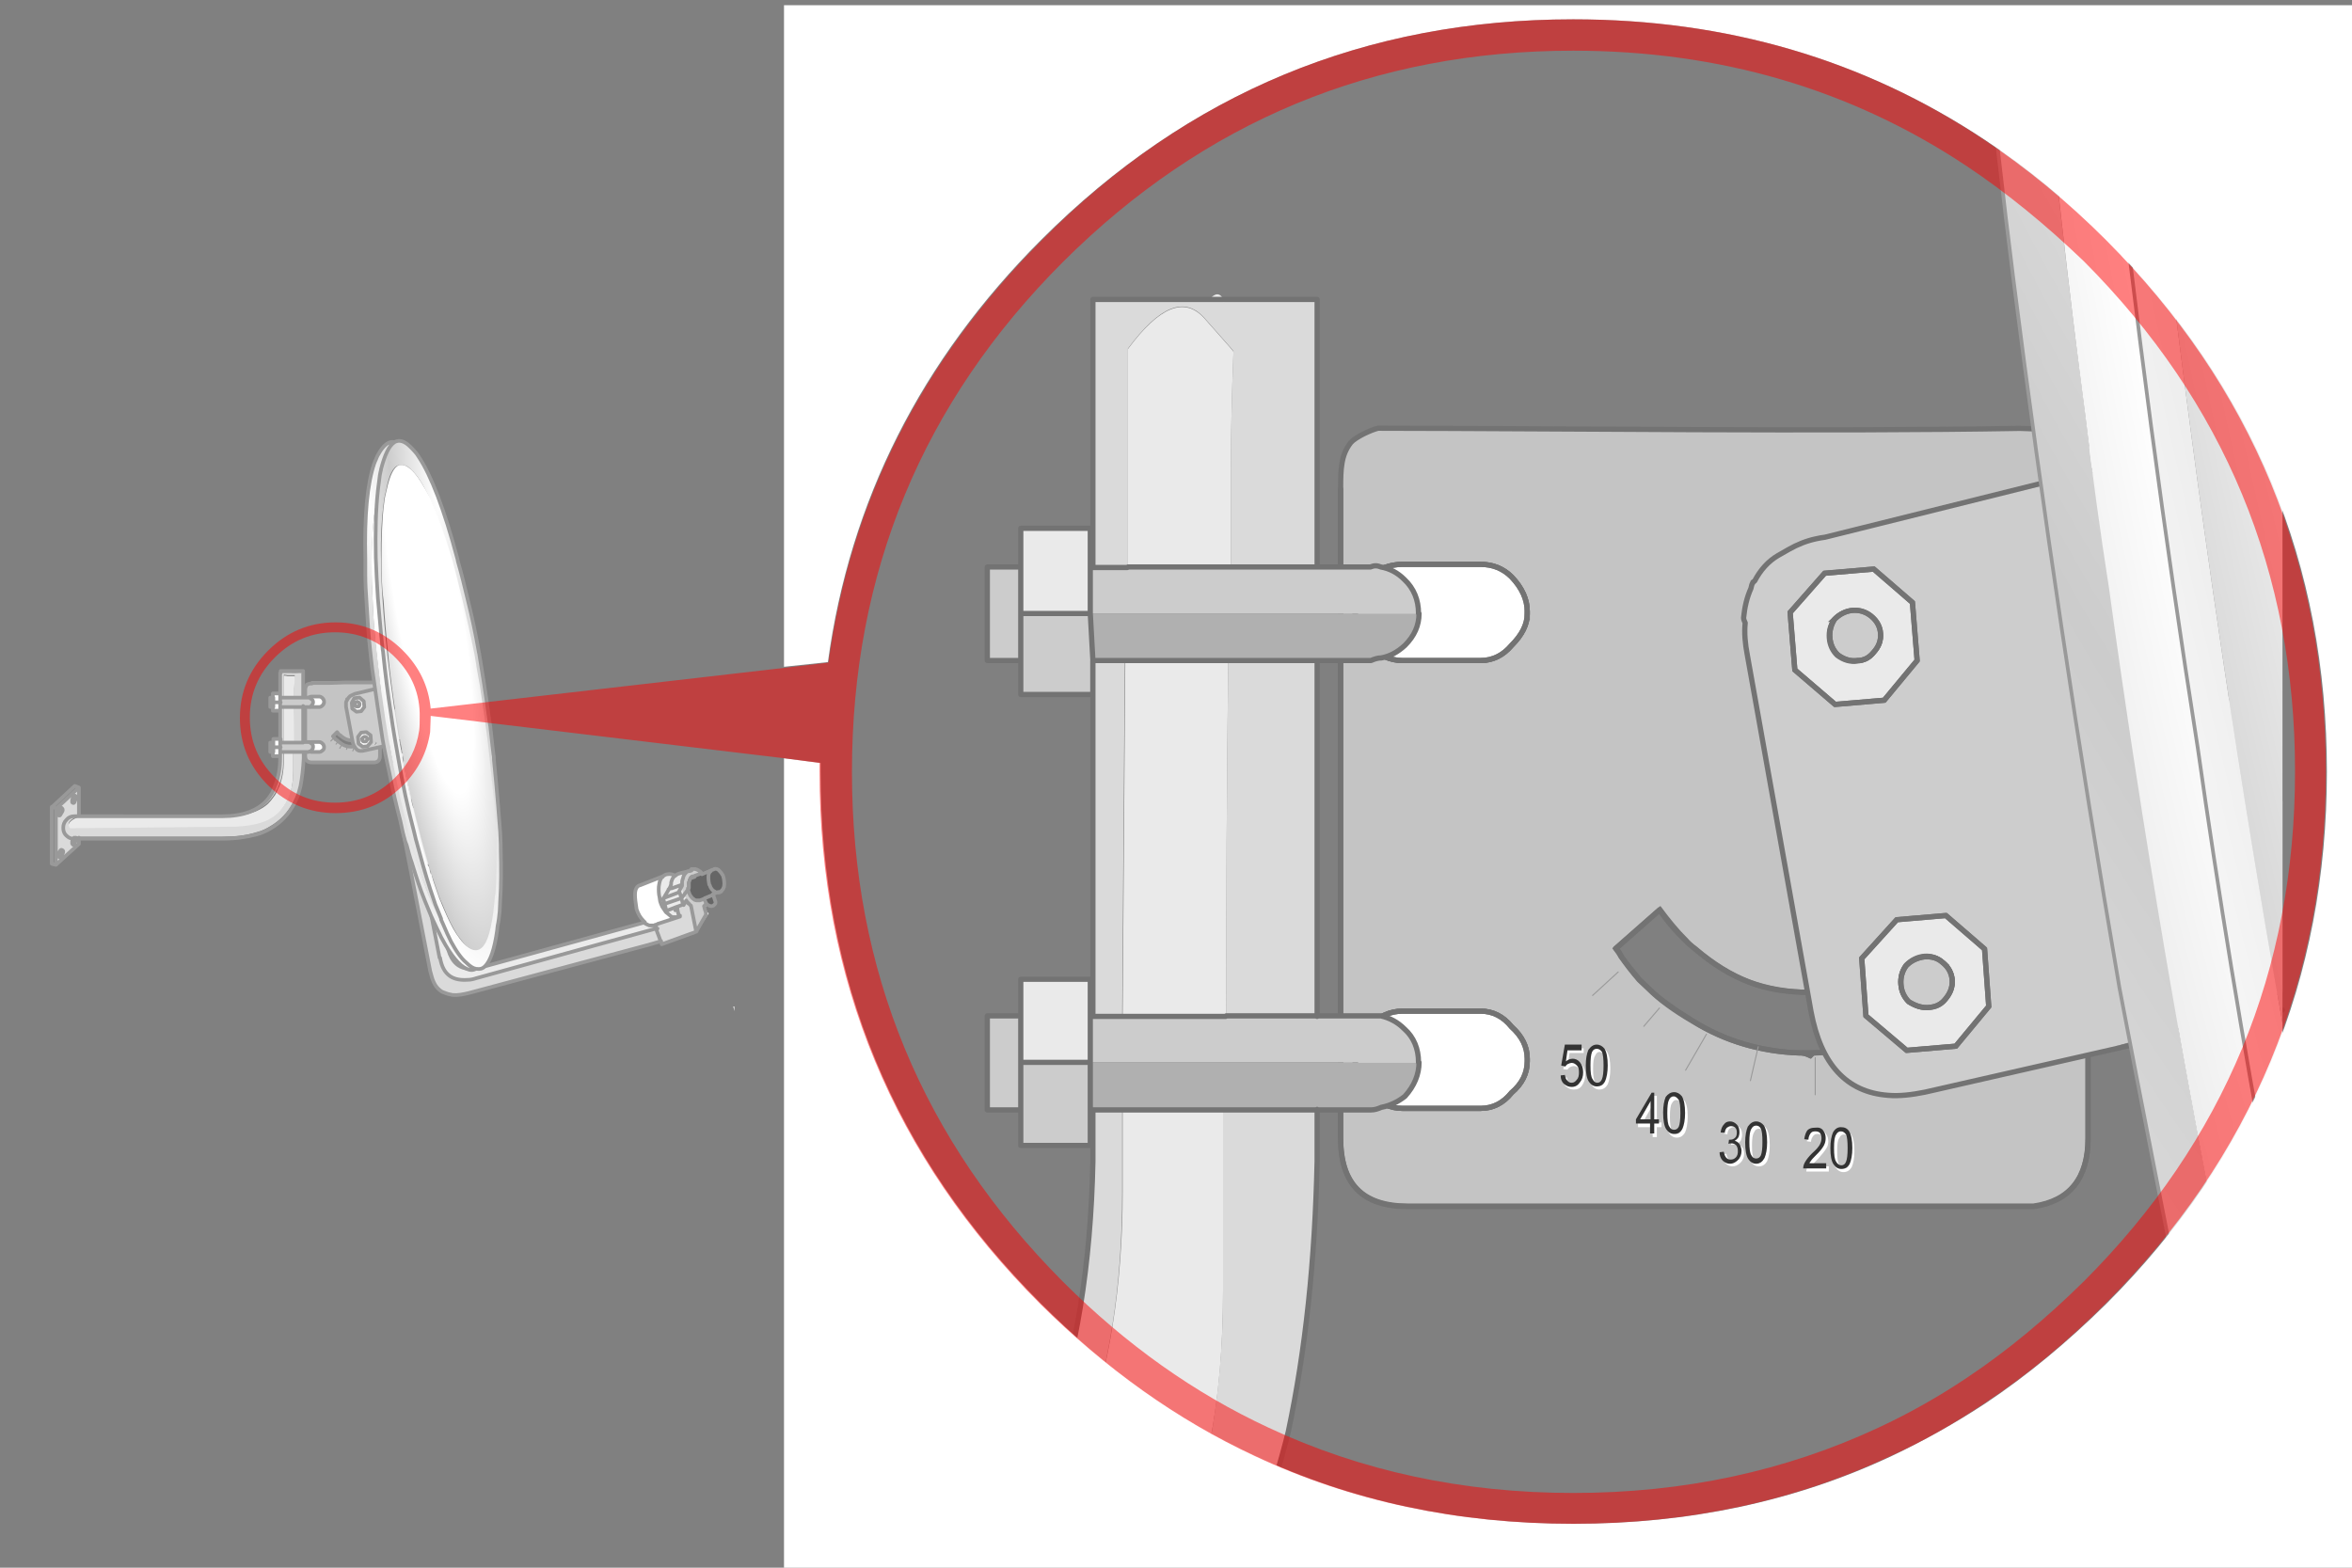 <svg xmlns="http://www.w3.org/2000/svg" xmlns:xlink="http://www.w3.org/1999/xlink" width="450" height="300" viewBox="0 0 450 300"><rect x="0" y="0" width="450" height="300" fill="#808080" stroke="none"/><symbol id="a" viewBox="-0.3 -3.3 2.3 3.7"><g fill-rule="evenodd" clip-rule="evenodd"><path fill="#FFF" d="M1.5-.5c.1-.2.1-.4.1-.7 0-.1 0-.2-.1-.4 0-.4-.2-.7-.3-1h-.1C1-2.8.8-2.9.6-3c-.2.1-.3.3-.5.5v.1c-.1.3-.1.6-.1.9.1.4.2.8.4 1l.1.1c.1.3.3.4.5.4h.2c.1-.1.2-.2.3-.5z"/><path fill="none" stroke="#999" stroke-width=".7" stroke-linecap="round" stroke-linejoin="round" stroke-miterlimit="3" d="M1.5-.5c.1-.2.1-.4.1-.7 0-.1 0-.2-.1-.4 0-.4-.2-.7-.3-1h-.1C1-2.8.8-2.9.6-3c-.2.1-.3.3-.5.5v.1c-.1.3-.1.6-.1.9.1.4.2.8.4 1l.1.1c.1.3.3.4.5.4h.2c.1-.1.2-.2.3-.5z"/></g></symbol><g clip-rule="evenodd"><path fill-rule="evenodd" fill="#EBEBEB" d="M125.4 177l.4-.1-.2.1.2.7h-.2l-.2-.7.2.7-34.4 9.5c-.6.2-1.1.3-1.6.3-1.4.1-2.5-.1-3.4-.7-1-.7-1.6-1.8-1.9-3.5h-.1l-7.3-37.6 1.4-2.1 7.3 37.5c.1.6.3 1.2.5 1.7 0 0 .1.1.1.2.6 1.3 1.5 2.1 2.8 2.4.6.1 1.4.1 2.2 0 .4-.1.9-.2 1.3-.3l30.9-8.5c.1.1.3.2.5.3.1.1.2.1.4.2h1l.1-.1zm3.9-3.4l-.5.2-1.3.5-.3-1.2-.3-1.1 1-1.7-1 1.7.3 1.1.3 1.2 1.3-.5.1.2v.1l.3-.1.4-.2.3 1.4c-.1 0-.2.1-.3.1h-.9c-.1 0-.2-.1-.3-.1l-.1-.1c-.1 0-.1-.1-.1-.1-.2-.1-.4-.3-.6-.5l-.3-.3-.6-.9c-.1-.2-.3-.5-.3-.7 0-.1-.1-.2-.1-.3-.1-.4-.1-.8-.2-1.2-.1-.8-.1-1.4 0-2 .1-.8.3-1.3.7-1.5.3-.2.6-.4.9-.4.5-.1 1 0 1.5.3.1-.1.2-.2.4-.3.1-.1.9-.3 2.2-.6-.4.3-.8.7-.9 1.3-.1.3-.2.5-.2.9v.6c0 .2 0 .4.1.7 0 .2 0 .3.1.5 0 .2.1.3.1.5.1.2.1.5.3.7.1.1.1.2.2.3l-.5.9.5-.9c0 .1.1.2.2.3 0 .1.1.1.1.2l-.9.4-1.1.5c0-.1-.1-.1-.1-.2l1.1-.4-.3-1.1.3 1.1-1.1.4-.4.3zm1.6-2.3l-.5.7-.4-1.2-.2.1.7-1.3-.7 1.3.2-.1.4 1.2.5-.7zm-51.4-18.8h-.1c-.1 0-.2.1-.3.3-.1.2-.1.4-.1.7 0 .2.1.4.2.5.1.2.2.3.3.3.1-.1.2-.2.3-.4v-.1c.1-.2.1-.4 0-.6 0-.1.1-.1.1-.2 0-.2-.1-.3-.1-.4-.2-.1-.3-.1-.3-.1zm48.8 17.1c0-.1 0-.2.1-.3 0-.2 0-.5.1-.7.1-.4.3-.7.6-1-.3.3-.5.6-.6 1-.1.2-.1.5-.1.7-.1.1-.1.2-.1.3l-.4.6.4-.2v-.4c.1.1.1.2.2.4l2-.7-2 .7c-.1-.2-.1-.3-.2-.4zm.2.4h-.3.3zm-1.6 1.9l2.9-1.1-2.9 1.1zm.2 1.1l3.2-1.1-3.2 1.1z"/><path fill-rule="evenodd" fill="#FFF" d="M125.8 176.8l-.4.1-.2.1h-.9-.1c-.1-.1-.3-.1-.4-.2-.2-.1-.3-.1-.5-.3l-.3-.3c-.6-.6-1-1.3-1.3-2.2-.2-1.2-.3-2.1-.3-2.8 0-1.1.4-1.7 1-1.8l4.3-1.7c-.4.2-.6.8-.7 1.5-.1.5-.1 1.2 0 2 .1.3.1.7.2 1.2 0 .1.1.2.1.3.1.2.2.5.3.7l.6.9c.1.1.1.2.3.3.2.2.4.3.6.5l.1.1s.1 0 .1.1c.1 0 .2.1.3.1h.9c.1 0 .1-.1.3-.1v.2l-4 1.3zm8.4-9.5l.2.2-.2-.2-.1-.1c-.4-.4-.8-.6-1.2-.7h-.7c.1 0 .2-.1.3-.1h.7c.1 0 .2.1.3.1.1 0 .2.1.3.3.1 0 .1.1.2.2 0 0 .1.2.2.3zm-.9 10.9l1.9-3.3-.1-.6.5.5-2.3 3.4zm-53.8-25.7c.1 0 .1.1.3.2.1.1.1.2.1.4 0 .1 0 .1-.1.2.1.2.1.4 0 .6v.1c-.1.2-.2.3-.3.4-.1 0-.2-.1-.3-.3-.1-.2-.2-.3-.2-.5 0-.3 0-.5.1-.7.1-.2.2-.3.3-.3 0-.2 0-.2.1-.1zm49.3 21.3l.5-.2v0l.4.1-.4.1-.4.2-.1-.2zm3-4.8v.5c0-.1-.1-.1-.1-.2s-.1-.2-.1-.3h.2zm-1 4.2l.9-.4h.1v.1l-.1-.1.1.1-1 .3zm3.2 5l1.2-.3-1.2.3z"/><path fill-rule="evenodd" fill="#CDCDCD" d="M131.6 166.7l.2.1c.1-.1.1-.2.3-.2v-.1H132.9c.4.1.8.3 1.2.7l.1.1-1.4.5c-.1 0-.2 0-.2.1-.1 0-.3 0-.4.1-.2.2-.4.4-.4.8 0 .1-.1.2-.1.3h-.2c0 .1.1.2.1.3 0 .1 0 .1.1.2v.6l-.9 1.2c-.1-.1-.1-.3-.1-.5-.1-.2-.1-.4-.1-.5-.1-.2-.1-.5-.1-.7v-.3-.3c0-.3.1-.6.2-.9.2-.8.5-1.2.9-1.5zm.2 3.4c0 .1 0 .2.1.4 0 .1.1.1.1.3.1.5.4.9.7 1.2.1.1.3.2.4.3.1 0 .2.1.3.1h.7l.8-.3.5 1c-.1.2-.3.4-.4.5l.2.8.1.6-1.9 3.3-1-5c-.2-.1-.4-.3-.5-.4v-.1l-.2-.2c-.1-.1-.2-.2-.2-.3-.1-.1-.1-.2-.2-.3-.1-.2-.2-.5-.3-.7l.8-1.2z"/><path fill-rule="evenodd" fill="#C1C1C1" d="M132.9 167.8l-.6.2c.1-.1.2-.1.4-.1 0 0 .1-.1.2-.1z"/><path fill-rule="evenodd" fill="#666" d="M138 170.5l-.4.2h-.2l-1 .4.5 1.5c0 .1 0 .3-.1.4l-.3.3c-.1 0-.2.1-.3.1h-.1c-.2 0-.6-.1-1-.5l-.5-1-.8.3h-.1-.6c-.1 0-.2-.1-.3-.1-.1-.1-.3-.2-.4-.3-.3-.3-.6-.7-.7-1.2 0-.1-.1-.2-.1-.3 0-.1-.1-.3-.1-.4v-.3-.3-.2-.3c0-.1.1-.2.1-.3.1-.3.2-.6.4-.8l.6-.2 1.4-.5.2.2c-.1-.1-.1-.1-.1-.2l1.8-.8h.2c.1-.1.1-.1.2-.1l.1-.1c.4-.1.8 0 1.1.4.2.2.4.5.6.8.1.2.1.4.2.7v.1c.1.5.1 1 0 1.5-.1.1-.1.3-.2.4l-.1.1c.1.4.1.5 0 .5zm-.5.3h-.4c-.1 0-.2-.1-.2-.1-.2-.1-.3-.2-.5-.3-.3-.3-.5-.6-.6-1l-.1-.1c-.3-1.5-.2-2.3.3-2.6-.5.3-.5 1.1-.3 2.6 0 .1 0 .1.1.1.1.4.4.8.6 1 .1.1.3.2.5.3 0 0 .1.1.2.1h.4zm-2.7 1.1l1.7-.7-1.7.7z"/><path fill-rule="evenodd" fill="#DADADA" d="M126.5 180.7l-.1-.5h-.1v-.1l-2.4.7 2.4-.7v.1l-2.4.6-34.1 9.2c-1.2.3-2.3.5-3.2.4-.2 0-.3-.1-.5-.1-.5-.1-1-.3-1.5-.5-1-.6-1.6-1.5-2-2.9-.1-.3-.2-.7-.3-1.1l-7.7-39.7 2.3-.5 7.3 37.6h.1c.3 1.6.9 2.8 1.9 3.5.9.6 2 .8 3.4.7.5 0 1-.1 1.6-.3l34.4-9.5h.2l-.2-.7.2-.1 4.3-1.4v-.2l-.3-1.4v-.2l1.1-.5 1-.3c.1.1.3.3.5.4l1 5-.6.2h.1l-.7.2-5.7 2.1zm6.1-2.2l-.6.2.6-.2zm-6.2 1.6l-.9-2.4.9 2.4z"/><path fill-rule="evenodd" fill="#E6E6E6" d="M76.9 145.6l-2.3.5v-.1l1.4-2 2.3-.5"/><path fill="none" stroke="#999" stroke-width=".7" stroke-linecap="round" stroke-linejoin="round" stroke-miterlimit="3" d="M74.6 146.1L76 144l2.3-.5 7.3 37.5c.1.6.3 1.2.5 1.7 0 0 .1.1.1.2.6 1.3 1.5 2.1 2.8 2.4.6.1 1.4.1 2.2 0 .4-.1.9-.2 1.3-.3l30.9-8.5-.3-.3c-.6-.6-1-1.3-1.3-2.2-.2-1.2-.3-2.1-.3-2.8 0-1.1.4-1.7 1-1.8l4.3-1.7c.3-.2.6-.4.9-.4.5-.1 1 0 1.5.3.1-.1.2-.2.4-.3.1-.1.9-.3 2.2-.6h.2c.1-.1.2-.1.3-.1m-.2-.1h.1m2.1.8l1.8-.8h.1c.1-.1.1-.1.3-.1l.1-.1c.4-.1.8 0 1.1.4.2.2.4.5.6.8.1.2.1.4.2.7v.1c.1.5.1 1 0 1.5-.1.1-.1.3-.2.4l-.1.1-.2.2c-.1.1-.3.2-.4.2h-.2l-1 .4.5 1.5c0 .1 0 .3-.1.4l-.3.3c-.1 0-.2.1-.3.1h-.1c-.2 0-.6-.1-1-.5-.1.2-.3.4-.4.5l.2.8m-1.6 4l-.6.3-.6.2-5.5 2-.1-.5v-.1l-2.4.7-34.3 9.2c-1.2.3-2.3.5-3.2.4-.2 0-.3-.1-.5-.1-.5-.1-1-.3-1.5-.5-1-.6-1.6-1.5-2-2.9-.1-.3-.2-.7-.3-1.1l-7.7-39.7m2.3-.5l1.4-2.1m-1.4 2.1l-2.3.5m4.9 6.4c.1 0 .1.1.3.2.1.1.1.2.1.4 0 .1 0 .1-.1.2.1.2.1.4 0 .6v.1c-.1.2-.2.3-.3.4-.1 0-.2-.1-.3-.3-.1-.2-.2-.3-.2-.5 0-.3 0-.5.1-.7.1-.2.2-.3.3-.3 0-.2 0-.2.1-.1zm46 25.2l-34.4 9.5c-.6.2-1.1.3-1.6.3-1.4.1-2.5-.1-3.4-.7-1-.7-1.6-1.8-1.9-3.5h-.1l-7.3-37.6m50 22.1c-.4.2-.6.8-.7 1.5-.1.5-.1 1.2 0 2 .1.3.1.7.2 1.2 0 .1.1.2.1.3.1.2.2.5.3.7l.6.9c.1.1.1.2.3.3.2.2.4.3.6.5l.1.1s.1 0 .1.1c.1 0 .2.1.3.1h.9c.1 0 .1-.1.3-.1l-.3-1.4-.4.2m-.4-.4l-1.3.5-.3-1.2-.3-1.1 1-1.7.4-.7c0-.1 0-.2.1-.3 0-.2 0-.5.1-.7.1-.4.3-.7.6-1m2.5-.9c-.4.3-.8.7-.9 1.3-.1.3-.2.5-.2.9v.6l-.7 1.3.2-.1.4 1.2.5-.7.9-1.2v-.3-.3-.2-.3c0-.1.1-.2.1-.3.1-.3.2-.6.4-.8.1-.1.2-.1.4-.1 0 0 .1-.1.2-.1l1.4-.5-.1-.1c-.4-.4-.8-.6-1.2-.7h-.7m-4.4 3.9l.4-.2v-.5m0 .1c.1.1.1.2.2.4l2-.7m-2 .7h-.3m2.6 3.2l.5-.9c0 .1.1.2.2.3m.2.2c.2.2.3.4.5.5l1 5 1.9-3.3-.1-.6m-4.6-2.4l.3 1.1-1.1.4-.3.1v.4m-2.4-2.1l2.9-1.1m-2.7 2.2l3.2-1.1M137.5 170.8h-.4c-.1 0-.2-.1-.2-.1-.2-.1-.3-.2-.5-.3-.3-.3-.5-.6-.6-1l-.1-.1c-.3-1.5-.2-2.3.3-2.6m-3.7 1.3l.6-.2m2.3 5.2l-.5-1-.8.3h-.1-.6c-.1 0-.2-.1-.3-.1-.1-.1-.3-.2-.4-.3-.3-.3-.6-.7-.7-1.2 0-.1-.1-.2-.1-.3 0-.1-.1-.3-.1-.4m0 2.8l.1.1m3.1-1l1.7-.7m1.1-.4l.4-.2m-6.4 2.2c-.1-.1-.1-.1-.1-.2m-1.9 1.2v-.2m-3.8 3.2l4.3-1.4v-.2m-.8-1.6l-.5.2m-3.4 3.2l-.2.1h-.9-.1c-.1-.1-.3-.1-.4-.2-.2-.1-.3-.1-.5-.3m2.1.4l.2.7h.2m-.3-.7l.2-.1-.4.1m1.1 3.1l-.9-2.4"/></g><use xlink:href="#a" width="2.3" height="3.7" x="-.3" y="-3.3" transform="matrix(.596 -.116 -.116 -.596 81.3 165.7)" overflow="visible"/><g clip-rule="evenodd"><path fill-rule="evenodd" fill="#B4B4B4" d="M66 130.5v.1l-2.8.1.4.1-1.1-.1h-2.8l-.2-.3H66zm-3.5.2h.7-.7z"/><path fill-rule="evenodd" fill="#C4C4C4" d="M59.7 130.8h2.8l1.1.1-.4-.1 2.8-.1h3.7v.1h.2v-.1h1.7c.6 0 .9.3 1.1.8v13.2c0 .8-.3 1.2-1 1.3h-12c-.9 0-1.3-.4-1.3-1.3V132c0-.4.1-.7.3-1 .1-.1.2-.2.3-.2.2 0 .4-.1.7 0zm-1 3.7c0 .2.1.3.3.5.2.2.4.3.6.3h1.5c.2 0 .4-.1.6-.3.1-.1.2-.2.2-.3.1-.1.1-.3.1-.4 0-.1 0-.3-.1-.4 0-.1-.1-.2-.2-.3-.2-.2-.4-.3-.6-.3h-1.5c-.2 0-.5.1-.6.3-.2.2-.3.4-.3.6v.3zm0 8.5c0 .2.1.4.3.6.2.2.4.3.6.3h1.5c.2 0 .4-.1.6-.3.1-.1.2-.1.2-.2.1-.1.1-.3.1-.4 0-.1 0-.3-.1-.4 0-.1-.1-.2-.2-.3-.2-.2-.4-.3-.6-.3h-1.5c-.2 0-.5.1-.6.3-.2.2-.3.4-.3.7zm8.7-6.9c.1 0 .2 0 .3-.1 0-.1.1-.1.1-.1l.1-.1v-.3-.1c0-.1-.3.1-1 .6 0 0 .1.1.2.1.1-.1.2 0 .3 0zm-.4-1.3c-.1.1-.2.2-.2.3v.5h.1c.3-.2.6-.5 1-.8v-.1l-.1-.1-.1-.1h-.3-.1c-.2.1-.2.2-.3.3zm.3 8.1h.2c.2 0 .4 0 .5-.1.6-.1 1.2-.3 1.7-.5.3-.2.6-.4 1-.7.1-.1.2-.3.3-.4 0-.1.1-.1.1-.1l-.8-.7c-.1.1-.2.3-.4.4-.7.7-1.5 1-2.5 1h-.1c-.9 0-1.7-.3-2.3-1h-.1c-.2-.2-.4-.4-.5-.6l-.8.8.1.1c.1.1.2.3.4.5h.1c.3.3.6.5 1 .8.6.2 1.3.4 2.1.5z"/><path fill-rule="evenodd" fill="#FFF" d="M72.8 137.8h.3v1.2h-.3v-1.2zm.2-5.7l-.1-.1c0-.1-.1-.1-.1-.1v-.5-.1c0-.1.1-.2.1-.3 0 0 0-.1.1-.1 0-.1.1-.1.1-.1v1.3zM58.7 143c0-.3.1-.5.3-.6.2-.2.4-.3.6-.3h1.5c.2 0 .4.1.6.3.1.1.2.1.2.3.1.1.1.2.1.4 0 .1 0 .3-.1.4 0 .1-.1.1-.2.2-.2.2-.4.3-.6.3h-1.5c-.2 0-.5-.1-.6-.3-.2-.3-.3-.5-.3-.7zm0-8.5v-.1c0-.2.1-.5.3-.6.2-.2.4-.3.6-.3h1.5c.2 0 .4.1.6.3.1.1.2.2.2.3.1.1.1.2.1.4 0 .1 0 .2-.1.4 0 .1-.1.1-.2.3-.2.2-.4.3-.6.3h-1.5c-.2 0-.5-.1-.6-.3-.2-.4-.3-.5-.3-.7zm8.6 8.4h.3-.3z"/><path fill-rule="evenodd" fill="#DDD" d="M73 137.8h-.3V132v-.1l.1.1.1.1v5.7zm-3.2-7.2h.1v.1h-.2l.1-.1zm-3.8 0v-.1h.6c.4.1 1.3.1 2.9.1H66z"/><path fill="none" stroke="#999" stroke-width=".7" stroke-linecap="round" stroke-linejoin="round" stroke-miterlimit="3" d="M59.7 130.8c-.3 0-.5 0-.7.1-.1 0-.3.1-.3.2-.2.2-.3.6-.3 1v12.5c0 .9.4 1.3 1.3 1.3h12c.7-.1 1-.5 1-1.3v-2.3-3.3-1.2-5.8-.1-.5c-.2-.5-.6-.7-1.1-.8h-1.7m-.1 0h-.1H66l-2.8.1m-.7 0h-2.8m-1 3.8c0 .2.1.3.3.5.2.2.4.3.6.3h1.5c.2 0 .4-.1.6-.3.1-.1.2-.2.2-.3.1-.1.1-.3.1-.4 0-.1 0-.3-.1-.4 0-.1-.1-.2-.2-.3-.2-.2-.4-.3-.6-.3h-1.5c-.2 0-.5.1-.6.3-.2.2-.3.4-.3.6v.3zm0 8.5c0 .2.1.4.3.6.2.2.4.3.6.3h1.5c.2 0 .4-.1.6-.3.1-.1.2-.1.2-.2.1-.1.1-.3.1-.4 0-.1 0-.3-.1-.4 0-.1-.1-.2-.2-.3-.2-.2-.4-.3-.6-.3h-1.5c-.2 0-.5.1-.6.3-.2.2-.3.4-.3.7zm3.8-12.3h.7m6.6-.1h.1m-2.6 12.3c-.8 0-1.5-.2-2-.6-.3-.2-.7-.5-1-.8h-.1c-.1-.2-.3-.3-.4-.5 0-.1-.1-.1-.1-.1l.8-.8c.1.2.3.4.5.6h.1c.6.6 1.4 1 2.3 1h.1c.9 0 1.8-.3 2.5-1l.4-.4.8.7-.1.1c-.1.1-.2.2-.3.4-.3.3-.6.5-1 .7-.5.3-1.1.5-1.7.5-.2 0-.4.1-.5.1-.2.1-.3.1-.3.1z"/></g><g clip-rule="evenodd"><path fill-rule="evenodd" fill="#666" d="M71.9 142.1c.1.1.1.1.1.2 0 0 0 .1-.1.1 0 0 0 .1-.1.1v.2h.2-.4v-.1h.1v-.1c0-.1.1-.1.1-.1V142.1l-.1.1v.1h-.1c0-.1 0-.1.1-.1v-.1h.2zm.1.5v-.2-.2c0-.1.1-.1.1-.1s.1 0 .1.1v.5h-.1c0 .1-.1 0-.1-.1zm.2-.3H72V142.6l.1.1.1-.1v-.2c.1 0 0-.1 0-.1z"/><path fill-rule="evenodd" fill="#FFF" d="M52.3 133.5v-.8h1.4v3.3h-1.4v-2.5zm0 .9h1.4-1.4zm1.3 9.6v.7h-1.4v-3.3h1.4v2.6zm-39.4 8.3c.1-.1.1-.1.2 0 .1 0 .1.1.1.3 0 .2 0 .4-.1.5-.1.2-.1.4-.2.5-.1.1-.2.1-.3 0-.1 0-.1-.1-.1-.3 0-.2 0-.3.1-.5.1-.3.2-.5.3-.5zm-2.7 3.7c-.1.1-.2.1-.3 0-.1-.1-.1-.2-.1-.3 0-.1 0-.3.1-.5v-.1c.1-.2.2-.3.3-.4.1-.1.2-.1.3-.1.1.1.2.2.2.4s-.1.3-.2.5-.2.3-.3.5zm3 4.3v.3c0 .2 0 .4-.1.5-.1.2-.1.4-.2.5-.1.1-.2.1-.3 0-.1-.1-.1-.2-.1-.3 0-.2 0-.4.1-.6.1-.2.1-.3.3-.4H14.5zM52.3 143h1.4-1.4zm-41 20.2c.1-.2.2-.4.3-.5.1-.1.2-.1.3 0 .1 0 .2.1.2.3 0 .2-.1.3-.2.5s-.1.4-.3.5c-.1.1-.2.1-.3 0-.1-.1-.1-.2-.1-.3-.1-.2 0-.4.1-.5zm129.2 29.4v.9l-.2-.9h.2z"/><path fill-rule="evenodd" fill="#CDCDCD" d="M74.3 142.6l-4.5 1c-.3.1-.5.1-.8.1-.5 0-.9-.3-1.2-.9-.1-.2-.2-.5-.3-.8l-1.3-6.9v-.6-.1c0-.2.1-.4.2-.5v-.2h.1c.1-.2.3-.4.4-.5l.1-.1.6-.3s.1 0 .2-.1l5.4-1.3 3.8 7.1c3.1 1.2 1.9 2.5-3.6 4l.9.1zm-6.5-8.1c-.1.1-.1.2-.1.3v.1l-.1.1c0 .1.1.2.1.3.1.1.1.2.3.3s.2.1.3.1h.2c.1 0 .3-.1.4-.1.1-.1.1-.1.1-.2.1-.2.1-.3.1-.5-.1-.2-.1-.4-.3-.5-.1 0-.2-.1-.3-.1h-.4s-.1 0-.1.1c0-.2-.1-.1-.2.1zm1.8 6h-.3c-.1 0-.1.1-.2.1-.1.1-.2.1-.3.2-.1.2-.2.4-.2.6.1.2.2.4.4.5.1.1.2.1.3.1h.2c.1 0 .2-.1.3-.1l.1-.1c.1-.2.1-.4.1-.6-.1-.2-.1-.4-.3-.5-.1 0-.2-.1-.3-.1.4-.1.3-.1.2-.1zm2.2 1.6c-.1 0-.1.1 0 0-.1.1-.1.1-.1.2h.1v-.1s-.1.1-.1.2c-.1 0-.1.1-.1.1v.1h.1v.1h.3-.3v-.1h.1-.1v-.1c.1 0 .1-.1.1-.1v.1h.1v.1h.2v-.3-.2c0-.1-.1-.1-.1-.1 0-.1-.1-.1-.1-.1-.1 0-.1 0-.1.1v.1-.1-.1c-.1 0-.1 0-.1.1l-.1.1h.1v-.1c-.1.1 0 .1.1.1zm.3 0s-.1 0-.1.1V142.5v-.1-.2-.2c0 .1 0 .1.1.1zm-.1.5h.1c0-.1.1-.1.1-.3v-.1.4l-.1.1-.1-.1zm0 0v-.1-.2h.1v.1c0 .1 0 .1-.1.2zm-.3 0h-.1s0-.1.1 0c-.1-.1 0-.1 0-.1.1 0 .1-.1.1-.1s0-.1.1-.1v.1c-.1 0-.1.1-.2.2z"/><path fill-rule="evenodd" fill="#DADADA" d="M53.6 133.5V129c0-.1.2-.2.6-.2h3c.2 0 .4 0 .5-.1-.1 0-.3-.1-.5-.1-.4-.1-.9-.1-1.5-.1h-1.4c-.4 0-.6.1-.6.2v-.4H58v5.1h-1.7v-1.9c0-.8 0-1.5.1-2.3H55c-.2 0-.5-.1-.7-.1v4.2h-.7zm2.7 1.8H58v6.9h-1.8c0-2.2 0-4.5.1-6.9zm-2 0v6.9h-.6v-6.9h.6zm-39.8 25h.6v1.2l-4.4 4v-10.8l4.4-4v5.3h-.9c-.6 0-1.1.2-1.5.7-.4.4-.6.9-.6 1.5 0 .5.1.9.4 1.3l.2.2c.4.4.8.6 1.4.6-.6 0-1-.3-1.4-.6l-.2-.2c-.3-.4-.4-.8-.4-1.3 0-.6.2-1.1.6-1.5.4-.4.9-.7 1.5-.7h28.4c3.9 0 6.8-1 8.6-3.2.3-.4.6-.8.9-1.3 0-.1.1-.1.1-.2.2-.4.4-.8.5-1.3.5-1.5.8-3.2.9-5.2v-1h.6v1.6c0 1.9-.3 3.6-.9 5-.1.3-.3.7-.5 1-.2.4-.4.7-.6 1-.3.4-.6.8-1 1.2-1.9 1.7-4.7 2.5-8.4 2.5H15.1c-1.8.7-2.4 1.5-1.7 2.2l31.5-.3c2.6 0 4.7-.5 6.4-1.3.3-.2.7-.4 1-.6 1.4-.9 2.4-2.2 3-3.8l.3-.9c.4-1.2.5-2.6.5-4.1v-3.5H58v1c0 1.9-.2 3.6-.6 5.2-.2.8-.4 1.6-.7 2.3-1 2.4-2.5 4.2-4.5 5.5-.3.2-.7.4-1 .6-.7.4-1.5.7-2.3.9-1.9.6-4 .8-6.4.8H14.2h-.1c-.1.1-.2.2-.3.4-.1.2-.1.4-.1.6 0 .1 0 .2.1.3.1.1.2.1.3 0 .1-.1.1-.3.2-.5s.1-.4.1-.5c.1.1.1 0 .1-.1zm-3-4.3c.1-.1.2-.3.3-.5.1-.2.2-.4.2-.5 0-.2-.1-.3-.2-.4-.1 0-.1 0-.3.1-.1.1-.2.2-.3.4v.1c-.1.2-.1.3-.1.5 0 .1 0 .2.1.3.2.1.3 0 .3 0zm2.7-3.7c-.1.1-.2.3-.3.5-.1.2-.1.4-.1.5 0 .2 0 .3.1.3.1.1.2.1.3 0 .1-.1.1-.3.2-.5s.1-.4.1-.5c0-.2 0-.3-.1-.3-.1-.2-.1-.1-.2 0zm-2.9 10.9c-.1.2-.1.3-.1.5s.1.3.1.3h.3c.1-.1.2-.3.3-.5.1-.2.2-.4.2-.5 0-.2-.1-.3-.2-.3-.1-.1-.1-.1-.3 0-.1.1-.2.3-.3.5z"/><path fill-rule="evenodd" fill="#C8C8C8" d="M53.6 129v-.3c0-.1.2-.2.6-.2h1.4c.6 0 1.1 0 1.5.1.2 0 .4.1.5.1-.1.1-.3.2-.5.1-.4-.1-.9-.1-1.5 0h-1.5c-.2 0-.4.1-.5.2z"/><path fill-rule="evenodd" fill="#EAEAEA" d="M56.3 133.5h-2v-4.2c.2 0 .4 0 .7.1h1.4c0 .8-.1 1.5-.1 2.3v1.8zm-2 1.8h2v6.9h-2v-6.9zm1.8 8.7v3.5c0 1.6-.2 3-.5 4.1l-.3.9c-.7 1.6-1.7 2.9-3 3.8-.3.2-.7.4-1 .6-1.7.8-3.8 1.2-6.4 1.3l-31.5.3c-.7-.7-.1-1.5 1.7-2.2h27.8c3.7 0 6.5-.8 8.4-2.5.4-.4.7-.8 1-1.2.2-.3.5-.6.6-1 .2-.3.3-.7.5-1 .6-1.4.9-3.1.9-5V144h1.8z"/><path fill-rule="evenodd" fill="#CCC" d="M53.6 133.5H59.2c.2 0 .3.1.4.3.2.2.3.4.3.6 0 .2-.1.4-.3.6-.1.1-.3.2-.4.3h-5.5v-.9.9-.9l-.1-.9zm-1.3 0v1.8h-.6v-1.8h.6zm5.7 8.6h1.2c.2 0 .3.1.4.3.2.2.3.4.3.6 0 .2-.1.5-.3.7-.1.1-.3.2-.4.2-.1 0-.1.1-.2.1H53.7v-1.9H58zm-5.7 0v1.8h-.6v-1.8h.6z"/><path fill-rule="evenodd" fill="#E0E0E0" d="M72.2 142.3v.1c0 .1 0 .2-.1.3H72l.1-.1v-.2c0-.1 0-.2.1-.1zm-.3-.2h-.1-.1v.1h-.1c0-.1 0-.1.1-.1 0 0 0-.1.1-.1-.1 0 0 .1.1.1zm0 .1c0-.1.1-.2.1-.2s.1 0 .1.1H72l-.1.1c.1 0 .1 0 .1.1V142.6h-.1v-.1s0-.1.1-.1c-.1-.1-.1-.2-.1-.2zm-.2.4h-.2v-.1s0-.1.1-.1c0-.1.1-.1.1-.2h.1s0 .1-.1.1c0 0 0 .1-.1.1.1.1 0 .1.1.2-.1-.1-.1 0-.1 0h.1zm.1 0h.1-.1z"/><path fill="none" stroke="#999" stroke-width=".7" stroke-linecap="round" stroke-linejoin="round" stroke-miterlimit="3" d="M53.6 128.8v5.7m.7-1h2m1.7 0v-5.1h-4.3v.4m-1.4 4.7h-.6v1.8h.6v-1.8zm1.3 2.5h-1.4v-.7m1.4 0v-.9m0 .9H59.2c.2 0 .3-.1.4-.3.2-.2.3-.4.3-.6 0-.3-.1-.5-.3-.6-.1-.1-.3-.2-.4-.3h-2.9m-2 0h-.6m-1.4.9h1.4m-.1-.9v-.8h-1.4v.8m5.8 8.6H53.6v1.8H59c.1 0 .1 0 .2-.1.2 0 .3-.1.4-.2.2-.2.3-.4.3-.7 0-.3-.1-.5-.3-.6-.1-.1-.3-.2-.4-.3H58v-6.9m-5.7 7v-.7h1.4v.7m-1.4 0h-.6v1.8h.6v-1.8zm1.3 1.9v.7h-1.4v-.7m1.4 0v1c0 2-.3 3.7-.9 5.2-.2.4-.3.8-.5 1.3-.1.1-.1.1-.1.2-.3.5-.6.9-.9 1.3-1.8 2.1-4.7 3.2-8.6 3.2H14.2c-.6 0-1.1.2-1.5.7-.4.4-.6.9-.6 1.5 0 .5.1.9.4 1.3l.2.2c.4.4.8.6 1.4.6h28.5c2.4 0 4.5-.3 6.4-.8.8-.2 1.5-.5 2.3-.9.3-.2.7-.4 1-.6 2-1.3 3.5-3.1 4.5-5.5.3-.7.5-1.5.7-2.3.3-1.6.5-3.3.6-5.2v-1m-5.8-1.2h1.4m-.1-.9v-6.9m14.2 7.7c-.1-.2-.2-.5-.3-.8l-1.3-6.9v-.6-.1c0-.2.1-.4.2-.5v-.2h.1c.1-.2.3-.4.4-.5l.1-.1.6-.3s.1 0 .2-.1l5.4-1.3m1.1 11.1l3.1-.8m-9.6-7.3c-.1.1-.1.2-.1.3v.1l-.1.1c0 .1.1.2.1.3.1.1.1.2.3.3s.2.1.3.1h.2c.1 0 .3-.1.4-.1.1-.1.1-.1.1-.2.1-.2.1-.3.1-.5-.1-.2-.1-.4-.3-.5-.1 0-.2-.1-.3-.1h-.4s-.1 0-.1.1c0-.2-.1-.1-.2.1zm1.8 6h-.3c-.1 0-.1.1-.2.1-.1.1-.2.1-.3.2-.1.2-.2.4-.2.6.1.2.2.4.4.5.1.1.2.1.3.1h.2c.1 0 .2-.1.3-.1l.1-.1c.1-.2.1-.4.1-.6-.1-.2-.1-.4-.3-.5-.1 0-.2-.1-.3-.1.4-.1.3-.1.2-.1zm4.7 2.1l-4.5 1c-.3.1-.5.1-.8.1-.5 0-.9-.3-1.2-.9m-52.7 7.9l-.8-.3-4.3 4 .8.3 4.3-4v5.3m-.9-3.7c.1-.1.1-.1.2 0 .1 0 .1.1.1.3 0 .2 0 .4-.1.5-.1.2-.1.4-.2.5-.1.1-.2.1-.3 0-.1 0-.1-.1-.1-.3 0-.2 0-.3.1-.5.1-.3.2-.5.3-.5zm-2.7 3.7c-.1.1-.2.1-.3 0-.1-.1-.1-.2-.1-.3 0-.1 0-.3.1-.5v-.1c.1-.2.2-.3.3-.4.1-.1.2-.1.3-.1.1.1.2.2.2.4s-.1.3-.2.5-.2.3-.3.5zm3 4.3v.3c0 .2 0 .4-.1.5-.1.2-.1.4-.2.5-.1.1-.2.1-.3 0-.1-.1-.1-.2-.1-.3 0-.2 0-.4.1-.6.1-.2.1-.3.3-.4m-2.9 2.9c.1-.2.2-.4.3-.5.1-.1.2-.1.3 0 .1 0 .2.1.2.3 0 .2-.1.3-.2.5s-.1.4-.3.5c-.1.1-.2.1-.3 0-.1-.1-.1-.2-.1-.3-.1-.2 0-.4.1-.5zm3.8-2.9v1.2l-4.4 4-.8-.2v-10.9m.8 11.1v-10.8"/><path fill="none" stroke="#999" stroke-width=".2" stroke-linecap="round" stroke-linejoin="round" stroke-miterlimit="3" d="M63.3 141.8l.5-.5m1.2 1.9l.4-.7m2.4.4l-.3.8m-1.2-.3l.2-.6m-2.2-.4l.3-.4"/></g><radialGradient id="b" cx="-157.955" cy="18.612" r="57.179" gradientTransform="matrix(-.456 -.89 .046 1.372 -2.317 -69.25)" gradientUnits="userSpaceOnUse"><stop offset="0" stop-color="#FFF"/><stop offset=".459" stop-color="#CCC"/><stop offset="1" stop-color="#FFF"/></radialGradient><path fill-rule="evenodd" clip-rule="evenodd" fill="url(#b)" d="M75.5 84.6c-1.1.6-1.9 2.4-2.5 5.5v.1c-.1.7-.3 1.5-.4 2.4-.1.5-.1 1.1-.2 1.6-.2.7-.4 1.5-.5 2.4-.5 2.8-.7 6.3-.8 10.4 0 1.8 0 3.7.1 5.8 0 .7.1 1.3.1 2 .1 3.4.4 6.9.8 10.4.2 1.8.4 3.5.6 5.3.1 1.1.3 2.2.5 3.3.6 4.6 1.4 9.3 2.4 14.1.6 3 1.2 5.8 1.9 8.4.2.9.4 1.8.6 2.6 0 .2.1.3.1.5.2.8.4 1.6.6 2.3 1.2 4.1 2.4 7.7 3.7 10.7v.1c.1.2.1.4.3.5.4 1 .9 1.9 1.3 2.8.1.2.3.5.4.7.1.2.3.5.4.6.5 1.2 1 2.3 1.5 3.3.4.8.9 1.6 1.4 2.3.5.7 1 1.3 1.5 1.7.7.7 1.3 1.1 1.9 1.2-.6.2-1.2.2-1.8 0-1.4-.6-3-2.5-4.7-5.7-.1-.2-.3-.5-.4-.8-.4-.8-.8-1.6-1.2-2.5-.6-1.3-1.1-2.6-1.7-4-.9-2.2-1.7-4.7-2.5-7.3-.3-1.1-.6-2.3-1-3.4-.1-.3-.1-.5-.3-.8-.1-.5-.3-1-.4-1.5-.2-.7-.4-1.5-.5-2.3-.7-2.7-1.3-5.6-2-8.7-.5-2.4-.9-4.7-1.4-6.9-.8-4.7-1.5-9.2-2-13.6l-.3-2.7c-.4-3.5-.7-7-.8-10.4-.1-1.5-.2-3.1-.2-4.6v-3.2c-.2-8.4.4-14.5 1.7-18.3.1-.3.1-.5.3-.7.2-.6.5-1.2.8-1.6.8-1.6 1.7-2.1 2.7-2z"/><radialGradient id="c" cx="145.514" cy="95.501" r="56.623" gradientTransform="matrix(.136 -.991 .356 1.338 29.65 111.338)" gradientUnits="userSpaceOnUse"><stop offset="0" stop-color="#FFF"/><stop offset=".459" stop-color="#CCC"/><stop offset="1" stop-color="#FFF"/></radialGradient><path fill-rule="evenodd" clip-rule="evenodd" fill="url(#c)" d="M84.9 177.1c-.1-.3-.3-.6-.4-.9v-.2c-.3-.8-.7-1.7-1.1-2.7l-.3-.9c-.9-2.6-1.8-5.5-2.7-8.9l-.6-2.2c-.2-.6-.3-1.3-.5-2-1.2-4.5-2.2-9.2-3-14-.5-2.8-1-5.6-1.4-8.5-.6-3.8-1.1-7.7-1.5-11.7 0-.3-.1-.5-.1-.8-.4-3.4-.6-6.6-.9-9.6-.2-2.8-.3-5.4-.4-7.8-.1-4.9 0-9.1.4-12.8.1-.6.1-1.1.2-1.6.1-.9.2-1.7.4-2.4V90c.6-3.1 1.4-4.9 2.5-5.5.9-.5 1.9-.2 3 .9.4.4.8.8 1.2 1.3.1.2.3.4.4.6 2.4 3.6 4.9 10.1 7.4 19.5 0 .1.1.3.1.5.7 2.4 1.3 4.9 1.9 7.4.8 3.2 1.5 6.5 2.1 9.9 0 .2.1.3.1.5.6 3.6 1.2 7.3 1.7 11.1l.3 2.1c0 .2.1.4.1.6.1 1.2.3 2.4.4 3.6.1.6.1 1.1.2 1.7.1.4.1.8.1 1.1.3 3.1.6 6.1.8 8.8.1 1.3.2 2.6.3 3.8 0 .4.1.9.1 1.3 0 .8.1 1.5.1 2.3v.8c.1 3.7.1 7-.1 9.9 0 .7-.1 1.5-.1 2.1-.1 1-.2 1.9-.4 2.8 0 .3-.1.6-.1.9-.5 3.6-1.3 5.8-2.3 6.8-.5.5-1 .6-1.6.5-.6-.1-1.2-.5-1.9-1.2-.5-.4-1-1-1.5-1.7s-.9-1.4-1.4-2.3c-.5-.7-1-1.8-1.5-3zM76.6 89h-.3c-1.1.3-1.9 1.9-2.4 4.7-.2.8-.4 1.6-.5 2.6-.4 3-.6 6.6-.5 10.7 0 2.4.1 5 .3 7.8.2 3.2.5 6.7.9 10.4v.1c.8 7.1 1.8 13.8 3 20.3.9 4.8 2 9.4 3.1 13.9.1.3.1.5.2.8.1.5.3 1 .4 1.5.4 1.7.9 3.3 1.4 4.8.7 2 1.3 3.8 1.9 5.5.1.1.1.3.2.4.2.4.3.8.5 1.2.9 2.1 1.7 3.8 2.5 5 .5.7.9 1.3 1.4 1.8.6.6 1.2 1 1.7 1.1 1.4.3 2.5-1.1 3.3-4.4.2-.6.3-1.4.4-2.3 0-.2.1-.4.1-.7.1-.6.1-1.2.2-1.8 0-.4.1-.8.1-1.2 0-.2.1-.4.1-.6.2-2.7.2-5.7.2-9 0-.8-.1-1.5-.1-2.3 0-1-.1-2-.2-3 0-.8 0-1.7-.1-2.6-.2-2.7-.5-5.6-.9-8.6-.5-4.9-1.2-9.6-1.9-14.2l-.6-3.3c-.2-.8-.3-1.6-.4-2.5-.7-3.6-1.5-7-2.3-10.4-.4-1.5-.7-3-1.1-4.5-.3-1.2-.6-2.3-.9-3.4-1.5-5-2.9-8.9-4.3-11.9-1.1-2.3-2.2-4-3.3-5-.6-.7-1.4-1-2.1-.9z"/><radialGradient id="d" cx="127.957" cy="96.764" r="35.856" gradientTransform="matrix(.136 -.991 .466 1.752 19.363 72.747)" gradientUnits="userSpaceOnUse"><stop offset=".502" stop-color="#FFF"/><stop offset=".977" stop-color="#CCC"/></radialGradient><path fill-rule="evenodd" clip-rule="evenodd" fill="url(#d)" d="M76.6 89c.7-.1 1.4.2 2.3 1.1 1.1 1.1 2.1 2.8 3.3 5 1.4 3 2.8 6.9 4.3 11.9.3 1.1.6 2.2.9 3.4.4 1.5.7 3 1.1 4.5.8 3.4 1.6 6.9 2.3 10.4.1.8.3 1.6.4 2.5l.6 3.3c.7 4.6 1.4 9.3 1.9 14.2.3 3 .6 5.9.9 8.6.1.9.1 1.8.1 2.6.1 1 .1 2 .2 3 0 .8.1 1.5.1 2.3 0 3.3 0 6.3-.2 9 0 .2 0 .4-.1.6 0 .4-.1.8-.1 1.2-.1.6-.1 1.2-.2 1.8 0 .3-.1.5-.1.7-.1.9-.3 1.6-.4 2.3-.7 3.3-1.8 4.7-3.3 4.4-.5-.1-1.1-.5-1.7-1.1-.4-.5-.9-1.1-1.4-1.8-.8-1.3-1.7-3-2.5-5-.2-.4-.3-.8-.5-1.2-.1-.1-.1-.3-.2-.4-.6-1.6-1.2-3.5-1.9-5.5-.5-1.5-.9-3.1-1.4-4.8-.1-.5-.3-1-.4-1.5-.1-.2-.1-.5-.2-.8-1.2-4.5-2.3-9.1-3.1-13.9-1.2-6.4-2.3-13.2-3-20.3v-.1c-.4-3.7-.7-7.2-.9-10.4-.4-3-.4-5.5-.4-8 0-4.1.1-7.7.5-10.7.1-1 .3-1.8.5-2.6.6-2.8 1.4-4.4 2.4-4.7h.2z"/><radialGradient id="e" cx="-175.535" cy="17.116" r="36.204" gradientTransform="matrix(-.456 -.89 .06 1.798 -2.386 -70.962)" gradientUnits="userSpaceOnUse"><stop offset=".502" stop-color="#FFF"/><stop offset=".977" stop-color="#CCC"/></radialGradient><path fill-rule="evenodd" clip-rule="evenodd" fill="url(#e)" d="M72.4 94.3c-.4 3.6-.5 7.9-.4 12.8.1 2.4.2 5 .4 7.8.2 3 .5 6.3.9 9.6 0 .3.1.5.1.8.4 4 .9 7.9 1.5 11.7.4 2.8.9 5.6 1.4 8.5.8 4.8 1.8 9.5 3 14 .2.7.3 1.3.5 2l.6 2.2c.9 3.3 1.8 6.3 2.7 8.9l.3.9c.4 1 .7 1.9 1.1 2.7v.2c.1.3.3.6.4.9-.1-.2-.3-.4-.4-.6-.1-.2-.2-.4-.4-.7-.4-.8-.8-1.8-1.3-2.8-.1-.1-.2-.3-.3-.5v-.1c-1.3-3-2.5-6.6-3.7-10.7-.2-.7-.4-1.5-.6-2.3-.1-.1-.1-.3-.1-.5-.2-.8-.4-1.7-.6-2.6-.7-2.6-1.3-5.4-1.9-8.4-1-4.8-1.8-9.5-2.4-14.1-.2-1.1-.3-2.2-.5-3.3-.2-1.8-.4-3.5-.6-5.3-.4-3.5-.7-7-.8-10.4 0-.7-.1-1.3-.1-2-.1-2.1-.1-4-.1-5.8 0-4.1.3-7.6.8-10.4.1-1 .3-1.8.5-2.5z"/><path clip-rule="evenodd" fill="none" stroke="#999" stroke-width=".7" stroke-linecap="round" stroke-linejoin="round" stroke-miterlimit="3" d="M75.5 84.6c-1-.2-1.9.4-2.8 1.8-.3.5-.6 1-.8 1.6-.1.2-.2.4-.3.7-1.3 3.8-1.9 9.9-1.7 18.3v3.2c0 1.5.1 3.1.2 4.6.2 3.4.4 6.9.8 10.4l.3 2.7c.6 4.4 1.3 9 2 13.6.4 2.3.9 4.6 1.4 6.9.6 3.1 1.3 6 2 8.7.2.8.3 1.5.5 2.3.1.5.3 1 .4 1.5.1.3.2.6.3.8.3 1.1.6 2.3 1 3.4.8 2.6 1.6 5.1 2.5 7.3.6 1.4 1.1 2.8 1.7 4 .4.9.8 1.7 1.2 2.5.1.3.3.6.4.8 1.7 3.2 3.3 5.1 4.7 5.7.6.3 1.2.3 1.8 0-.6-.1-1.2-.5-1.9-1.2-.5-.4-1-1-1.5-1.7s-.9-1.4-1.4-2.3c-.5-1-1-2.1-1.5-3.3-.1-.3-.3-.6-.4-.9v-.2c-.3-.8-.7-1.7-1.1-2.7l-.3-.9c-.9-2.6-1.8-5.5-2.7-8.9l-.6-2.2c-.2-.6-.3-1.3-.5-2-1.2-4.5-2.2-9.2-3-14-.5-2.8-1-5.6-1.4-8.5-.6-3.8-1.1-7.7-1.5-11.7 0-.3-.1-.5-.1-.8-.4-3.4-.6-6.6-.9-9.6-.2-2.8-.3-5.4-.4-7.8-.1-4.9 0-9.1.4-12.8.1-.6.1-1.1.2-1.6.1-.9.2-1.7.4-2.4v-.1c.7-2.7 1.5-4.5 2.6-5.2.9-.5 1.9-.2 3 .9.4.4.8.8 1.2 1.3.1.2.3.4.4.6 2.4 3.6 4.9 10.1 7.4 19.5 0 .1.1.3.1.5.7 2.4 1.3 4.9 1.9 7.4.8 3.2 1.5 6.5 2.1 9.9 0 .2.1.3.1.5.6 3.6 1.2 7.3 1.7 11.1l.3 2.1c0 .2.1.4.1.6.1 1.2.3 2.4.4 3.6.1.6.1 1.1.2 1.7.1.4.1.8.1 1.1.3 3.1.6 6.1.8 8.8.1 1.3.2 2.6.3 3.8 0 .4.1.9.1 1.3 0 .8.1 1.5.1 2.3v.8c.1 3.7.1 7-.1 9.9 0 .7-.1 1.5-.1 2.1-.1 1-.2 1.9-.4 2.8 0 .3-.1.6-.1.9-.5 3.6-1.3 5.8-2.3 6.8-.5.5-1 .6-1.6.5"/><g><g clip-rule="evenodd"><path fill-rule="evenodd" fill="#FFF" d="M67.8 133.6l1-.1.8.7.1 1.1-.6.8-.9.1-.8-.6-.1-1.1.5-.9zm.2.9c.1-.1.2-.2.3-.2s.2 0 .3.1c.1.1.2.2.2.3 0 .1 0 .3-.1.4 0 .1-.1.1-.3.1s-.3 0-.4-.1c-.1-.1-.1-.2-.1-.4-.1.1 0-.1.1-.2-.1.1-.1.2-.1.4 0 .1 0 .3.1.4.1.1.3.1.4.1s.2-.1.3-.1c.1-.1.1-.3.1-.4 0-.1-.1-.2-.2-.3-.1-.1-.2-.1-.3-.1s-.3-.1-.3 0zm.5 6.5l.6-.8 1-.1.8.6.1 1.3-.7.8-.9.1-.8-.6-.1-1.3zm.9.2c.1-.1.2-.2.4-.2s.2 0 .3.1c.1.1.2.2.2.3 0 .1-.1.3-.2.4 0 .1-.1.1-.3.1s-.3 0-.4-.1c-.1-.1-.1-.2-.1-.4-.1 0 0-.1.1-.2-.1.1-.1.2-.1.3 0 .1 0 .3.1.4.1.1.3.1.4.1s.2 0 .3-.1c.1-.1.2-.3.2-.4 0-.1-.1-.2-.2-.3-.1-.1-.2-.1-.3-.1s-.3 0-.4.1z"/><path fill="none" stroke="#999" stroke-width=".7" stroke-linecap="round" stroke-linejoin="round" stroke-miterlimit="3" d="M67.8 133.6l1-.1.8.7.1 1.1-.6.8-.9.1-.8-.6-.1-1.1.5-.9zm.2.9c.1-.1.2-.2.3-.2s.2 0 .3.1c.1.1.2.2.2.3 0 .1 0 .3-.1.4 0 .1-.1.1-.3.1s-.3 0-.4-.1c-.1-.1-.1-.2-.1-.4-.1.1 0-.1.1-.2zm.5 6.5l.6-.8 1-.1.8.6.1 1.3-.7.8-.9.1-.8-.6-.1-1.3zm.9.2c.1-.1.2-.2.4-.2s.2 0 .3.1c.1.1.2.2.2.3 0 .1-.1.3-.2.4 0 .1-.1.1-.3.1s-.3 0-.4-.1c-.1-.1-.1-.2-.1-.4-.1 0 0-.1.1-.2z"/></g></g><g><g clip-rule="evenodd"><path fill-rule="evenodd" fill="#DADADA" d="M417.5 233.6l19.2-3.7v68.8H430"/><path fill-rule="evenodd" fill="#E6E6E6" d="M436.7 229.9l-19.2 3.7v-.5l13.8-20.7 5.4-1"/><path fill="none" stroke="#999" stroke-width=".7" stroke-linecap="round" stroke-linejoin="round" stroke-miterlimit="3" d="M417.5 233.6v-.5l13.8-20.7 5.4-1m-6.7 87.3l-12.6-65.1m19.3-3.7l-19.2 3.7"/></g></g><g stroke="#737373"><g clip-rule="evenodd"><path d="M386.45 81.973C394.08 82.117 397.1 83 399 87.7c0 1.3.2 2.8.5 4.5v125.6c0 7.6-3.5 12-10.4 13H269.3c-8.6 0-12.8-4.3-12.8-13V93.6c0-3.9.064-6.532 1.963-8.932 1-1.1 3.917-2.424 5.217-2.724 34.57.04 85.585.68 122.77.03zM341.9 132.9c.3.3 1 .6 1.9.9.3 0 1 .2 2 .5 1 0 2-.2 3-.5h.5c.3-.6.7-1.1 1-1.4.6-.7 1.1-1.2 1.5-1.5.3-.7.5-1.5.5-2.4v-1.1c-.1-1-3.5.8-10.4 5.5zm6.9-12.4l-.5-.4c-.7-.3-1.5-.5-2.5-.5-.3 0-.8.2-1.5.5-1 0-1.8.3-2.4.9l-.6.5c-1 .7-1.5 1.6-1.5 2.9v5l.5.5c2.6-2.3 5.9-4.9 9.9-7.9v-.5l-1-1zm-4.1 81c.5 0 1 .2 1.6.5l.5-.5c1.6 0 3.4-.2 5.4-.5 6-.7 11.7-2.5 17-5.6 3-1.9 6-4 8.8-6.4.2-.2.4-.3.6-.5 0-.3.2-.5.5-.5 1-1.3 2-2.5 3-3.5.3-.7.6-1.2 1-1.5l-7.9-6.9c-1 1.3-2.1 2.6-3.4 3.9-6.9 6.6-15.1 9.9-24.4 9.9h-1c-4.4 0-8.3-.7-11.8-2-3.4-1.3-6.8-3.4-10.2-6.3-.8-.6-1.4-1.1-1.8-1.6-1.9-1.9-3.5-3.9-5-5.9l-8.4 7.4c.3.3.7.8 1 1.5.9 1.3 2.1 2.8 3.5 4.5l1.9 1.8c1.9 1.9 4.8 3.9 8.5 6.2 6 3.7 12.8 5.8 20.3 6zm-52.5-84v-.5c0-2.3-1-4.5-3-6.6-1.6-1.6-3.6-2.4-5.9-2.4h-15c-2.3 0-4.5.8-6.5 2.4-1.6 2.1-2.5 4.3-2.5 6.6v1.5c0 1.6.8 3.3 2.5 5 2 1.9 4.2 2.9 6.5 2.9h15c2.3 0 4.3-1 5.9-2.9 2-2 3-4 3-6zm-23.9 76c-2.3 0-4.5 1-6.5 3-1.6 1.8-2.5 3.8-2.5 6.1v.5c0 2.3.8 4.3 2.5 6 2 2 4.2 3 6.5 3h15c2.3 0 4.3-1 5.9-3 2-1.7 3-3.7 3-6v-.5c0-2.3-1-4.3-3-6.1-1.6-2-3.6-3-5.9-3z" fill="#c4c4c4" fill-rule="evenodd"/><path d="M402 151.3h-2.5v-59c.3.3.7.8 1 1.4l1.5 1.5z" fill="#ddd" fill-rule="evenodd"/><path d="M402 95.1l-1.5-1.5c-.3-.6-.7-1.1-1-1.4-.3-1.7-.5-3.2-.5-4.5v-1.5c.3-1.3.8-2.3 1.5-3.1 0-.3.2-.5.5-.5.3-.7.7-1 1-1v13.5zm-2.5 67.6v-11.4h2.5v11.4h-2.5zm-54.8 38.8h2.2l-.5.5c-.7-.3-1.3-.5-1.7-.5zm-76.4-8h15c2.3 0 4.3 1 5.9 3 2 1.8 3 3.8 3 6.1v.5c0 2.3-1 4.3-3 6-1.6 2-3.6 3-5.9 3h-15c-2.3 0-4.5-1-6.5-3-1.6-1.7-2.5-3.7-2.5-6v-.5c0-2.3.8-4.3 2.5-6.1 2-2.1 4.2-3 6.5-3zm23.9-76c0 2-1 4-3 6-1.6 1.9-3.6 2.9-5.9 2.9h-15c-2.3 0-4.5-1-6.5-2.9-1.6-1.7-2.5-3.4-2.5-5V117c0-2.3.8-4.5 2.5-6.6 2-1.6 4.2-2.4 6.5-2.4h15c2.3 0 4.3.8 5.9 2.4 2 2.1 3 4.3 3 6.6v.5z" fill-rule="evenodd" fill="#FFF"/><path d="M389.26 80.568c5.6.3 7.84 2.432 9.74 7.132m.5 75V217.9c0 7.6-3.5 12-10.4 13H269.3c-8.6 0-12.8-4.3-12.8-13V93.6m143 57.7v-59c-.3-1.7-.5-3.2-.5-4.5m-54.3 113.7h-.4c-7.5-.3-14.3-2.3-20.3-6-3.8-2.2-6.6-4.3-8.5-6.2l-1.9-1.8c-1.4-1.6-2.5-3.1-3.5-4.5-.3-.6-.7-1.1-1-1.5l8.4-7.4c1.4 2.1 3 4 5 5.9.4.4 1 1 1.8 1.6 3.4 2.9 6.8 5 10.2 6.3 3.5 1.4 7.4 2 11.8 2h1c9.3 0 17.5-3.3 24.4-9.9 1.3-1.3 2.5-2.6 3.4-3.9l7.9 6.9c-.3.3-.7.8-1 1.5-1 1-2 2.2-3 3.5-.3 0-.5.2-.5.5-.2.2-.4.4-.6.5-2.8 2.4-5.7 4.6-8.8 6.4-5.3 3.1-11 4.9-17 5.6-2 .3-3.8.5-5.4.5zm54.8-38.8v-11.4m-107.3-33.8v-.5c0-2.3-1-4.5-3-6.6-1.6-1.6-3.6-2.4-5.9-2.4h-15c-2.3 0-4.5.8-6.5 2.4-1.6 2.1-2.5 4.3-2.5 6.6v1.5c0 1.6.8 3.3 2.5 5 2 1.9 4.2 2.9 6.5 2.9h15c2.3 0 4.3-1 5.9-2.9 2-2 3-4 3-6zm-23.9 76c-2.3 0-4.5 1-6.5 3-1.6 1.8-2.5 3.8-2.5 6.1v.5c0 2.3.8 4.3 2.5 6 2 2 4.2 3 6.5 3h15c2.3 0 4.3-1 5.9-3 2-1.7 3-3.7 3-6v-.5c0-2.3-1-4.3-3-6.1-1.6-2-3.6-3-5.9-3z" fill="none" stroke-linecap="round" stroke-linejoin="round"/></g></g><g><g clip-rule="evenodd"><path fill-rule="evenodd" fill="#DADADA" d="M252 108.5h-16.5V90c0-7.6.2-15.1.5-22.8 0-.1-1.9-2.2-5.6-6.4-3.8-4.2-8.6-2.2-14.6 5.9v41.7h-6.6V57.3H252v51.2zm0 17.9v68.1h-17.4c0-21.5.1-44.2.4-68.1h17zm-37.3 68.1h-5.6v-68.1h6.1l-.5 68.1zm-5.6 17.9h5.6v15.8c0 18.1-2.5 34.1-7.6 47.8-.3.8-.6 1.6-.9 2.5-1.4 3.3-2.9 6.6-4.5 9.9-2 3.7-4.1 7.1-6.5 10-.1.1-.2.3-.3.4h-8c2.4-3.1 4.7-6.6 6.9-10.4.3-.7.8-1.3 1.4-2 1.7-3.3 3.2-6.8 4.7-10.3.3-.7.5-1.3.8-2 5.2-14.6 8-31.8 8.4-51.7v-10zm42.9 0v9.9c-.3 18.8-2.2 36-5.5 51.7-.2.7-.3 1.3-.5 2-1.9 7.2-4.1 14.2-6.6 20.9-.2.6-.5 1.2-.8 1.9H225c.2-.4.4-.9.6-1.4.9-3 1.9-6 2.9-9 1.2-3.9 2.2-8 3-12.3 1.6-8.8 2.5-18.4 2.5-28.9v-34.7h18z"/><path fill-rule="evenodd" fill="#EAEAEA" d="M235.5 108.5h-19.7V66.8c6-8.1 10.8-10.1 14.6-5.9 3.7 4.2 5.6 6.3 5.6 6.4-.3 7.6-.5 15.2-.5 22.8v18.4zm-4.1-51.2c1.1-1.3 2-1.3 2.7 0h-2.7zm-22.8 60.1h-13.3v-16.3h13.3v16.3zm26.4 9c-.3 23.8-.4 46.5-.4 68.1h-19.8l.5-68.1H235zm-26.4 68.1v8.9h-13.3v-15.9h13.3v7zM225 298.7h-30c.1-.1.2-.2.3-.4 2.3-3 4.5-6.3 6.5-10 1.6-3.3 3.1-6.6 4.5-9.9.3-.8.6-1.6.9-2.5 5-13.7 7.6-29.7 7.6-47.8v-15.8H234V247c0 10.5-.8 20.1-2.5 28.9-.8 4.3-1.8 8.4-3 12.3-1 3.1-2 6.1-2.9 9-.1.6-.3 1.1-.6 1.5z"/><path fill-rule="evenodd" fill="#CCC" d="M208.6 108.5h53.7c.7-.3 1.3-.3 2 0 1.6.3 3.1 1.1 4.5 2.4 1.8 1.7 2.7 3.9 2.7 6.5h-62.8v-8.9zm-13.3 17.9v-9 9h-6.4v-17.9h6.4v8.9h13.3l.5 9h-.5v6.5h-13.3v-6.5zm13.3 86v6.8h-13.3v-6.8h-6.4v-18h6.4v18-9.1h13.3v-8.9h55.7c1.6.3 3.1 1.1 4.5 2.5 1.8 1.7 2.7 3.8 2.7 6.4h-62.8v9.1z"/><path fill-rule="evenodd" fill="#CDCDCD" d="M403 89.4l33.7 63.9v36.5c-8.2 3.3-18.8 6.8-31.9 10.4l8.8-1.5-45.3 10.3c-2.5.5-4.9.8-7.1.6-7.9-.6-12.8-5.9-14.7-16l-12.2-68.3c-.4-2.1-.6-4.1-.4-6.1-.2-.4-.3-.7-.3-1 .2-2 .6-3.8 1.4-5.6.1-.5.2-.9.4-1.1-.1-.1 0-.1.3-.3 1.1-2.1 2.6-3.8 4.5-4.9l2.1-1.2c1.6-.9 3.3-1.6 5.2-2 .4-.1 1-.2 1.7-.3L403 89.4zM348.4 122c-.2.4-.3 1-.2 1.6.2.8.5 1.5.8 2.1.4 1 1.1 1.8 2.1 2.3.9.8 1.8 1.3 2.8 1.6.8 0 1.6-.1 2.5-.4 1.2-.2 2.3-.6 3.2-1.2 0-.2.1-.3.3-.3l.3-.2c.4-.5.8-1 1.2-1.6.9-1.4 1.1-3.2.8-5.2-.4-2.2-1.3-3.9-2.6-5.1-.8-.3-1.5-.4-2-.5v-.4c-.6-.1-1-.1-1.2-.1-.7-.1-1.5-.1-2.5.1-.4.1-.9.3-1.3.6-1.4.3-2.5 1.1-3.3 2.3-.8 1.1-1.2 2.3-1.2 3.6.2.3.2.5.3.8zm14.2 69.7c1 .8 1.9 1.3 2.8 1.4.9 0 1.8-.1 2.6-.3 1-.2 1.8-.6 2.6-1 .2-.3.4-.5.6-.5.5-.5 1-1.1 1.7-1.8.9-1.4 1.1-3.3.7-5.5-.3-2.1-1.2-3.7-2.7-5-.7-.2-1.3-.5-2-.8-.2-.2-.5-.3-1-.1-.8-.2-1.7-.2-2.6 0-.9.2-1.7.5-2.5.9-.8.7-1.5 1.4-2.1 2.2-1.1 1.8-1.4 3.8-1 6 .4 2.1 1.4 3.6 2.9 4.5z"/><path fill-rule="evenodd" fill="#B0B0B0" d="M209.1 126.4l-.5-9h62.8c0 2.3-.9 4.3-2.7 6.1-1.3 1.3-2.8 2.1-4.5 2.4-.7 0-1.3.2-2 .5h-53.1zm42.9 86h-43.4v-9.1h62.8c0 2.3-.9 4.5-2.7 6.5-1.3 1-2.8 1.7-4.5 2.1-.7.3-1.3.5-2 .5H252z"/><path fill="none" stroke="#737373" stroke-linecap="round" stroke-linejoin="round" stroke-miterlimit="3" d="M413.5 198.7L368.3 209c-2.5.5-4.9.8-7.1.6-7.9-.6-12.8-5.9-14.7-16l-12.2-68.3c-.4-2.1-.6-4.1-.4-6.1-.2-.4-.3-.7-.3-1 .2-2 .6-3.8 1.4-5.6.1-.5.2-.9.4-1.1-.1-.1 0-.1.3-.3 1.1-2.1 2.6-3.8 4.5-4.9l2.1-1.2c1.6-.9 3.3-1.6 5.2-2 .4-.1 1-.2 1.7-.3L403 89.4m10.5 109.3l23.2-5.4M348.4 122c-.2.4-.3 1-.2 1.6.2.8.5 1.5.8 2.1.4 1 1.1 1.8 2.1 2.3.9.8 1.8 1.3 2.8 1.6.8 0 1.6-.1 2.5-.4 1.2-.2 2.3-.6 3.2-1.2 0-.2.1-.3.3-.3l.3-.2c.4-.5.8-1 1.2-1.6.9-1.4 1.1-3.2.8-5.2-.4-2.2-1.3-3.9-2.6-5.1-.8-.3-1.5-.4-2-.5v-.4c-.6-.1-1-.1-1.2-.1-.7-.1-1.5-.1-2.5.1-.4.1-.9.3-1.3.6-1.4.3-2.5 1.1-3.3 2.3-.8 1.1-1.2 2.3-1.2 3.6.2.3.2.5.3.8zm14.2 69.7c1 .8 1.9 1.3 2.8 1.4.9 0 1.8-.1 2.6-.3 1-.2 1.8-.6 2.6-1 .2-.3.4-.5.6-.5.5-.5 1-1.1 1.7-1.8.9-1.4 1.1-3.3.7-5.5-.3-2.1-1.2-3.7-2.7-5-.7-.2-1.3-.5-2-.8-.2-.2-.5-.3-1-.1-.8-.2-1.7-.2-2.6 0-.9.2-1.7.5-2.5.9-.8.7-1.5 1.4-2.1 2.2-1.1 1.8-1.4 3.8-1 6 .4 2.1 1.4 3.6 2.9 4.5zm-146.8-83.2h19.7m-1.4-51.2h-25v51.3h6.6m-7.1-.1v8.9m62.8 0c0-2.6-.9-4.8-2.7-6.5-1.3-1.3-2.8-2.1-4.5-2.4-.7-.3-1.3-.3-2 0h-26.7m-26.9 0v-7.4h-13.3v16.3h13.3m.5-8.9h-.5m.5 17.9h53.2c.7-.3 1.3-.5 2-.5 1.6-.3 3.1-1.1 4.5-2.4 1.8-1.8 2.7-3.8 2.7-6.1m-62.4 9l-.5-9m-13.3-8.9h-6.4v17.9h6.4v-9m13.3 15.5h-13.3v-6.5m13.3 86v6.8h-13.3v-6.8h-6.4v-18h6.4v-7h13.3v7h.5v-68.1m25.4 68.2h-25.4m62.3 8.8c0-2.6-.9-4.8-2.7-6.4-1.3-1.3-2.8-2.1-4.5-2.5H234.6m17.4.1v-68.1m0-17.9V57.3h-17.8M252 212.4h10.3c.7 0 1.3-.2 2-.5 1.6-.3 3.1-1 4.5-2.1 1.8-2 2.7-4.2 2.7-6.5m-62.9 0v9.1H252m-13.4 86.3c.3-.6.6-1.3.8-1.9 2.5-6.7 4.7-13.7 6.6-20.9.2-.7.3-1.3.5-2 3.3-15.6 5.1-32.8 5.5-51.7v-9.9m-42.9.1v9.9c-.4 19.8-3.2 37-8.4 51.7-.3.7-.5 1.3-.8 2-1.4 3.6-3 7-4.7 10.3-.6.7-1.1 1.3-1.4 2-2.2 3.8-4.5 7.3-6.9 10.4m8.4-86.3v-18m0 8.9h13.3v-8.9"/><path fill="none" stroke="#999" stroke-width=".2" stroke-linecap="round" stroke-linejoin="round" stroke-miterlimit="3" d="M347.3 209.5v-7.1m-12.4 4.4l1.5-6.5m-31.7-9.8l4.9-4.5m4.9 10.4l3-3.5m5 11.9l4-6.9"/></g></g><g><radialGradient id="f" cx="1272.172" cy="475.405" r="356.317" gradientTransform="matrix(.136 -.991 .466 1.752 95.133 357.45)" gradientUnits="userSpaceOnUse"><stop offset=".502" stop-color="#FFF"/><stop offset=".977" stop-color="#CCC"/></radialGradient><path fill-rule="evenodd" clip-rule="evenodd" fill="url(#f)" d="M410.1 6h26.6v189.8c-9.6-53.9-17.7-110-24.3-168.3-.8-7.2-1.6-14.4-2.3-21.5z"/><radialGradient id="g" cx="1447.123" cy="462.971" r="562.657" gradientTransform="matrix(.136 -.991 .356 1.338 143.717 539.725)" gradientUnits="userSpaceOnUse"><stop offset="0" stop-color="#FFF"/><stop offset=".459" stop-color="#CCC"/><stop offset="1" stop-color="#FFF"/></radialGradient><path fill-rule="evenodd" clip-rule="evenodd" fill="url(#g)" d="M436.7 195.8v45c-.8-4.6-1.6-9.1-2.4-13.6-5.3-27.7-9.9-55.7-13.8-84-6.5-40.7-12-82.1-16.5-124.2-.5-4.4-.9-8.8-1.4-13h7.5c.7 7.1 1.5 14.3 2.3 21.5 6.6 58.3 14.7 114.4 24.3 168.3z"/><radialGradient id="h" cx="-904.576" cy="451.533" r="568.187" gradientTransform="matrix(-.456 -.89 .046 1.372 -56.24 -1680.132)" gradientUnits="userSpaceOnUse"><stop offset="0" stop-color="#FFF"/><stop offset=".459" stop-color="#CCC"/><stop offset="1" stop-color="#FFF"/></radialGradient><path fill-rule="evenodd" clip-rule="evenodd" fill="url(#h)" d="M436.7 296.5v2.2h-9.1c-2.9-13.2-5.8-26.8-8.6-40.8-4.7-23.5-9.3-46.5-13.5-69-7.9-46.5-14.7-91.7-20.3-135.7-2-15.9-3.7-31.6-5.3-47.3h10.8c2.2 24.3 5 48.8 8.3 73.6 1.3 11 2.8 21.9 4.5 32.8 6.3 45.8 14.2 92.5 23.9 140.1 2.9 15.3 6.1 30 9.3 44.1z"/><radialGradient id="i" cx="-1079.687" cy="436.889" r="359.75" gradientTransform="matrix(-.456 -.89 .06 1.798 -60.886 -1811.237)" gradientUnits="userSpaceOnUse"><stop offset=".502" stop-color="#FFF"/><stop offset=".977" stop-color="#CCC"/></radialGradient><path fill-rule="evenodd" clip-rule="evenodd" fill="url(#i)" d="M436.7 240.8v55.8c-3.2-14.2-6.3-28.8-9.3-44-9.7-47.6-17.6-94.3-23.9-140.1-1.7-10.9-3.2-21.8-4.5-32.8-3.3-24.8-6-49.4-8.3-73.6h11.8c.4 4.3.9 8.6 1.4 13 4.6 42.1 10.1 83.5 16.5 124.2 4 28.2 8.6 56.2 13.8 84 .8 4.4 1.6 8.9 2.5 13.5z"/><path clip-rule="evenodd" fill="none" stroke="#999" stroke-width=".7" stroke-linecap="round" stroke-linejoin="round" stroke-miterlimit="3" d="M402.6 6c.4 4.3.9 8.6 1.4 13 4.6 42.1 10.1 83.5 16.5 124.2 4 28.2 8.6 56.2 13.8 84 .8 4.5 1.6 9 2.4 13.6M379.9 6c1.5 15.7 3.3 31.4 5.3 47.3 5.6 44 12.3 89.2 20.3 135.7 4.3 22.5 8.8 45.5 13.5 69 2.9 14 5.8 27.5 8.6 40.8"/></g><g stroke="#737373"><g clip-rule="evenodd"><path fill-rule="evenodd" fill="#EAEAEA" d="M366.8 126.4l-6.3 7.6-9.4.8-7.7-6.6-.9-11 6.6-7.5 9.4-.8 7.4 6.4.9 11.1zm-15.8-7.9c-.8 1.1-1.1 2.3-1 3.6.1 1.3.6 2.4 1.5 3.3 1.2.9 2.5 1.3 3.8 1.1 1.3-.1 2.3-.6 3.1-1.6 1-1.1 1.5-2.3 1.3-3.6-.1-1.3-.7-2.4-1.8-3.3-1-.8-2.2-1.2-3.5-1.1-1.2.1-2.4.6-3.4 1.6zm11.9 57.5l9.4-.8 7.4 6.4.8 11-6.3 7.6-9.4.8-7.8-6.6-.8-11 6.7-7.4zm8.8 8.2c-1-.9-2.2-1.3-3.5-1.2-1.3.1-2.5.7-3.5 1.7-.8 1.1-1.1 2.3-1 3.6.1 1.3.6 2.4 1.5 3.3 1.2.9 2.5 1.3 3.8 1.1 1.3-.1 2.4-.7 3.2-1.6 1-1.1 1.4-2.3 1.3-3.7-.2-1.2-.7-2.3-1.8-3.2z"/><path fill-rule="evenodd" fill="#CCC" d="M351 118.5c1-1 2.2-1.6 3.5-1.7 1.3-.1 2.5.3 3.5 1.1 1.1.9 1.7 2 1.8 3.3.1 1.3-.3 2.5-1.3 3.6-.8 1-1.8 1.6-3.1 1.6-1.3.2-2.6-.2-3.8-1.1-.9-.9-1.4-2-1.5-3.3-.1-1.2.2-2.4.9-3.5zm20.7 65.7c1.1.9 1.7 2 1.8 3.3.1 1.3-.3 2.5-1.3 3.7-.8 1-1.8 1.5-3.2 1.6-1.3.1-2.5-.3-3.8-1.1-.9-.9-1.4-2-1.5-3.3-.1-1.3.2-2.5 1-3.6 1-1 2.1-1.5 3.5-1.7 1.3-.1 2.5.2 3.5 1.1z"/><path fill="none" stroke-linecap="round" stroke-linejoin="round" d="M366.8 126.4l-6.3 7.6-9.4.8-7.7-6.6-.9-11 6.6-7.5 9.4-.8 7.4 6.4.9 11.1zm-15.8-7.9c1-1 2.2-1.6 3.5-1.7 1.3-.1 2.5.3 3.5 1.1 1.1.9 1.7 2 1.8 3.3.1 1.3-.3 2.5-1.3 3.6-.8 1-1.8 1.6-3.1 1.6-1.3.2-2.6-.2-3.8-1.1-.9-.9-1.4-2-1.5-3.3-.1-1.2.2-2.4.9-3.5zm11.9 57.5l9.4-.8 7.4 6.4.8 11-6.3 7.6-9.4.8-7.8-6.6-.8-11 6.7-7.4zm8.8 8.2c1.1.9 1.7 2 1.8 3.3.1 1.3-.3 2.5-1.3 3.7-.8 1-1.8 1.5-3.2 1.6-1.3.1-2.5-.3-3.8-1.1-.9-.9-1.4-2-1.5-3.3-.1-1.3.2-2.5 1-3.6 1-1 2.1-1.5 3.5-1.7 1.3-.1 2.5.2 3.5 1.1z"/></g></g><g><g fill-rule="evenodd" clip-rule="evenodd"><path fill="#FFF" d="M150 127.6V1h300v300H150V145.1l7 .9v1.7c0 39.8 14.1 73.7 42.2 101.8 12.5 12.5 26.1 22.2 41 29.1 18.5 8.7 38.8 13 60.9 13s42.4-4.3 60.9-13c6.1-2.9 12-6.2 17.8-10 8.1-5.4 15.8-11.8 23.2-19.1 28.1-28.1 42.2-62.1 42.2-101.8 0-39.8-14.1-73.7-42.2-101.8-7.3-7.3-15-13.7-23.2-19.1C356.6 11.4 330.3 3.7 301 3.7c-39.8 0-73.7 14.1-101.8 42.2-23 23-36.6 50-40.8 80.8l-8.4.9z"/><path fill="#F00" fill-opacity=".498" d="M376.3 31.8C354.2 17.1 329.1 9.7 301 9.7c-38.1 0-70.6 13.5-97.6 40.4C176.5 77 163 109.6 163 147.7c0 38.1 13.5 70.6 40.4 97.6 12 12 25.1 21.3 39.3 27.9 17.7 8.3 37.2 12.5 58.3 12.5 21.2 0 40.6-4.2 58.4-12.5 5.8-2.7 11.5-5.9 17-9.6 7.8-5.2 15.2-11.4 22.3-18.4 26.9-26.9 40.4-59.5 40.4-97.6 0-38.1-13.5-70.6-40.4-97.6-7.2-6.9-14.6-13-22.4-18.2zM150 145.1L82.4 137v.3c0 .9-.1 1.9-.1 2.8-.6 3.9-2.3 7.3-5.2 10.2-3.6 3.6-7.9 5.3-12.9 5.3s-9.3-1.8-12.9-5.3c-3.6-3.6-5.4-7.9-5.4-12.9s1.8-9.3 5.4-12.9c3.6-3.6 7.9-5.4 12.9-5.4s9.3 1.8 12.9 5.4c3.1 3.1 4.9 6.8 5.3 11.1l67.7-7.8 8.4-1c4.2-30.8 17.8-57.7 40.8-80.8C227.2 17.8 261.2 3.7 301 3.7c29.4 0 55.6 7.7 78.7 23.1 8.1 5.4 15.9 11.8 23.2 19.1 28 28.1 42.1 62 42.1 101.8s-14.1 73.7-42.2 101.8c-7.3 7.3-15 13.7-23.2 19.1-5.7 3.8-11.6 7.2-17.8 10-18.5 8.7-38.8 13-60.9 13s-42.4-4.3-60.9-13c-14.8-6.9-28.5-16.7-41-29.1-28.1-28.1-42.2-62.1-42.2-101.8V146l-6.8-.9zm-74.4-19.3c-3.2-3.2-7-4.8-11.5-4.8s-8.3 1.6-11.5 4.8c-3.2 3.2-4.8 7-4.8 11.5s1.6 8.3 4.8 11.5c3.2 3.2 7 4.8 11.5 4.8s8.3-1.6 11.5-4.8c2.6-2.6 4.1-5.6 4.6-9 .1-.8.1-1.6.1-2.5.1-4.5-1.5-8.3-4.7-11.5z"/></g></g><g><path fill-rule="evenodd" clip-rule="evenodd" fill="#FFF" d="M348.7 217.4c-.2-.2-.5-.4-.9-.4s-.7.1-.9.4-.4.6-.4 1.1l-.8-.1c.1-.7.3-1.3.6-1.7.4-.4.9-.5 1.5-.5.7 0 1.2.2 1.5.7.4.5.5 1 .5 1.5s-.1 1-.4 1.4c-.3.5-.8 1.1-1.5 1.9-.5.5-.8.8-.9 1-.1.2-.3.3-.3.5h3.2v1h-4.3c0-.4.1-.8.4-1.3.2-.5.7-1 1.3-1.7.8-.7 1.3-1.3 1.5-1.7.2-.4.3-.8.3-1.1-.1-.4-.2-.7-.4-1zm2.8 2.9c0 1.3.1 2.2.4 2.6.2.4.6.7 1 .7s.7-.2.9-.7c.2-.5.3-1.3.3-2.6s-.1-2.1-.3-2.5c-.3-.4-.6-.7-1-.7s-.7.2-.9.7c-.3.3-.4 1.2-.4 2.5zm-.3-3c.4-.7.9-1 1.5-1s1.1.3 1.5.8c.4.7.6 1.7.6 3.2 0 1.3-.2 2.3-.5 3-.4.7-.9 1-1.6 1-.6 0-1.1-.3-1.5-.9-.4-.6-.6-1.7-.6-3.2.1-1.2.2-2.2.6-2.9zm-19.7-2.1c.5 0 .9.2 1.3.5.4.4.5.9.5 1.5 0 .3-.1.7-.2 1-.2.3-.4.5-.7.6.3.1.5.2.6.4.2.2.4.4.5.6.1.3.2.6.2.9 0 .7-.2 1.3-.7 1.8s-1 .7-1.5.7-1-.2-1.4-.6c-.4-.4-.6-1-.6-1.7l.8-.1c.2 1 .6 1.5 1.3 1.5.4 0 .7-.2 1-.5.3-.3.4-.7.4-1.2s-.1-.8-.3-1.1c-.3-.3-.6-.5-.9-.5-.2 0-.4 0-.6.1l.1-.8h.2c.4 0 .7-.1 1-.4.2-.2.3-.6.3-1s-.1-.7-.3-.9c-.2-.2-.5-.3-.8-.3s-.5.1-.8.3c-.2.2-.4.6-.4 1.1l-.8-.2c.1-.7.3-1.2.7-1.5.2 0 .6-.2 1.1-.2zm6.5.8c.4.7.6 1.7.6 3.2 0 1.3-.2 2.3-.5 3-.4.7-.9 1-1.6 1-.6 0-1.1-.3-1.5-.9-.4-.6-.6-1.6-.6-3.1 0-1.3.2-2.3.5-3 .4-.7.9-1 1.5-1 .8 0 1.3.3 1.6.8zm-.2 3.2c0-1.3-.1-2.1-.3-2.5-.3-.4-.6-.7-1-.7s-.7.2-.9.7c-.3.4-.4 1.3-.4 2.5 0 1.3.1 2.2.4 2.6.2.4.5.7.9.7s.7-.2.9-.7c.3-.5.4-1.3.4-2.6zm-20.8-9.5v5.1h.9v.9h-.9v1.9h-.8v-1.9h-2.8v-.9l3-5.1h.6zm-11.8-7.7c-.3.4-.4 1.3-.4 2.5 0 1.3.1 2.2.4 2.6.2.4.5.7.9.7s.7-.2.9-.7c.2-.5.3-1.3.3-2.6s-.1-2.1-.3-2.5c-.3-.4-.6-.7-1-.7-.3 0-.6.2-.8.7zm2.3-.7c.4.7.6 1.7.6 3.2 0 1.3-.2 2.3-.5 3-.4.7-.9 1-1.6 1-.6 0-1.1-.3-1.5-.9-.4-.6-.6-1.7-.6-3.2 0-1.3.2-2.3.5-3 .4-.7.9-1 1.5-1 .8.1 1.3.4 1.6.9zm12.4 9.8c-.3.4-.4 1.3-.4 2.6s.1 2.2.4 2.6c.2.4.5.7.9.7s.7-.2.9-.7c.2-.5.3-1.3.3-2.6s-.1-2.1-.3-2.6c-.3-.4-.6-.6-1-.6-.3 0-.6.2-.8.6zm3 2.6c0 1.3-.2 2.3-.5 3-.4.7-.9 1-1.6 1-.6 0-1.1-.3-1.5-.9-.4-.6-.6-1.6-.6-3.1 0-1.3.2-2.3.5-3 .4-.7.9-1 1.5-1s1.1.3 1.5.8c.5.6.7 1.7.7 3.2zm-8.6 1.1h2v-3.5l-2 3.5zm-14-13.3l-.3 2.1c.4-.3.8-.5 1.3-.5s1 .2 1.4.7c.4.5.6 1.1.6 1.9 0 .8-.2 1.4-.6 2-.4.6-.9.8-1.6.8-.6 0-1-.2-1.5-.6-.4-.4-.6-.9-.6-1.6l.8-.1c.1.5.2.9.5 1.1.2.3.5.4.8.4.4 0 .7-.2 1-.5.3-.3.4-.8.4-1.4 0-.6-.1-1-.4-1.3s-.6-.5-1-.5c-.2 0-.5.1-.7.2-.2.1-.4.3-.5.5l-.8-.1.7-4h3.2v.9h-2.7z"/></g><g fill="#333"><path d="M353.8 216.5c.4.7.6 1.7.6 3.2 0 1.3-.2 2.3-.5 3-.4.7-.9 1-1.6 1-.6 0-1.1-.3-1.5-.9-.4-.6-.6-1.6-.6-3.1 0-1.3.2-2.3.5-3 .4-.7.9-1 1.5-1 .7 0 1.2.2 1.6.8zm-5-.2c.4.5.5 1 .5 1.5s-.1 1-.4 1.5c-.3.5-.8 1.1-1.5 1.8-.5.5-.8.8-.9 1-.1.2-.3.3-.3.5h3.2v1H345c0-.4.1-.8.4-1.3s.7-1 1.3-1.6c.8-.7 1.3-1.3 1.5-1.7.2-.4.3-.8.3-1.2 0-.4-.1-.7-.3-1-.2-.2-.5-.3-.9-.3s-.7.1-.9.4-.4.7-.4 1.2l-.8-.1c.1-.7.3-1.3.6-1.7.4-.4.9-.5 1.5-.5.7-.1 1.2.1 1.5.5zm4.4.8c-.3-.4-.6-.6-1-.6s-.7.2-.9.6c-.3.4-.4 1.3-.4 2.6s.1 2.2.4 2.6c.2.4.6.7 1 .7s.7-.2.9-.7c.2-.5.3-1.3.3-2.6s-.1-2.2-.3-2.6zm-22.2-2.5c.5 0 .9.2 1.3.6.4.4.5.9.5 1.5 0 .3-.1.6-.2.9-.2.3-.4.5-.7.7.3.1.5.2.6.3.2.2.4.4.5.7.1.3.2.6.2.9 0 .7-.2 1.3-.7 1.8s-1 .7-1.5.7-1-.2-1.4-.6c-.4-.4-.6-1-.6-1.6l.8-.1c.2 1 .6 1.5 1.3 1.5.4 0 .7-.1 1-.4.3-.3.4-.7.4-1.2s-.1-.8-.3-1.1c-.3-.3-.6-.4-.9-.4-.2 0-.4 0-.6.1l.1-.8h.2c.4 0 .7-.1 1-.4.2-.2.3-.5.3-1 0-.4-.1-.7-.3-.9-.2-.2-.5-.3-.8-.3s-.5.1-.8.3c-.2.2-.4.6-.4 1l-.8-.1c.1-.7.3-1.2.7-1.6.2-.3.6-.5 1.1-.5zm5 0c.6 0 1.1.3 1.5.8.4.7.6 1.7.6 3.2 0 1.3-.2 2.3-.5 3-.4.7-.9 1.1-1.6 1.1-.6 0-1.1-.3-1.5-.9-.4-.6-.6-1.7-.6-3.2 0-1.3.2-2.3.5-3 .5-.7 1-1 1.6-1zm0 .8c-.4 0-.7.2-.9.6-.3.4-.4 1.3-.4 2.5 0 1.3.1 2.2.4 2.6.2.4.5.6.9.6s.7-.2.9-.6c.2-.5.3-1.3.3-2.6s-.1-2.1-.3-2.5c-.2-.4-.5-.6-.9-.6zm-15.7-6.4c.6 0 1.1.3 1.5.8.4.7.6 1.7.6 3.2 0 1.3-.2 2.3-.5 3-.4.7-.9 1-1.6 1-.6 0-1.1-.3-1.5-.9-.4-.6-.6-1.7-.6-3.2 0-1.3.2-2.3.5-3 .4-.5.9-.9 1.6-.9zm-3.8.1v5.1h.9v.8h-.9v1.9h-.8V215H313v-.8l3-5.1h.5zm-11-9.2c.6 0 1.1.3 1.5.8.4.7.6 1.7.6 3.2 0 1.3-.2 2.3-.5 3-.4.7-.9 1-1.6 1-.6 0-1.1-.3-1.5-.9-.4-.6-.6-1.6-.6-3.1 0-1.3.2-2.3.5-3 .5-.7 1-1 1.6-1zm-1.2 4c0 1.3.1 2.2.4 2.6.2.4.5.7.9.7s.7-.2.9-.7c.2-.5.3-1.3.3-2.6s-.1-2.1-.3-2.6c-.3-.4-.6-.6-1-.6s-.7.2-.9.6c-.2.5-.3 1.3-.3 2.6zM319 213c0 1.3.1 2.2.4 2.6.2.4.5.6.9.6s.7-.2.9-.6c.2-.5.3-1.3.3-2.6s-.1-2.1-.3-2.5c-.3-.4-.6-.7-1-.7s-.7.2-.9.7c-.2.4-.3 1.3-.3 2.5zm-3.2-2.3l-2 3.5h2v-3.5zm-13.3-9.7h-2.6l-.3 2.1c.4-.3.8-.5 1.3-.5s1 .2 1.4.7c.4.5.6 1.1.6 1.9 0 .8-.2 1.4-.6 1.9-.4.6-.9.9-1.6.9-.6 0-1-.2-1.5-.6-.4-.4-.6-.9-.6-1.6l.8-.1c.1.5.2.9.5 1.1.2.3.5.4.8.4.4 0 .7-.2 1-.6.3-.3.4-.8.4-1.4 0-.6-.1-1-.4-1.3-.3-.3-.6-.5-1-.5-.2 0-.5.1-.7.2-.2.1-.4.3-.5.5l-.8-.2.7-4h3.2v1.1z" clip-rule="evenodd" fill-rule="evenodd"/></g></svg>